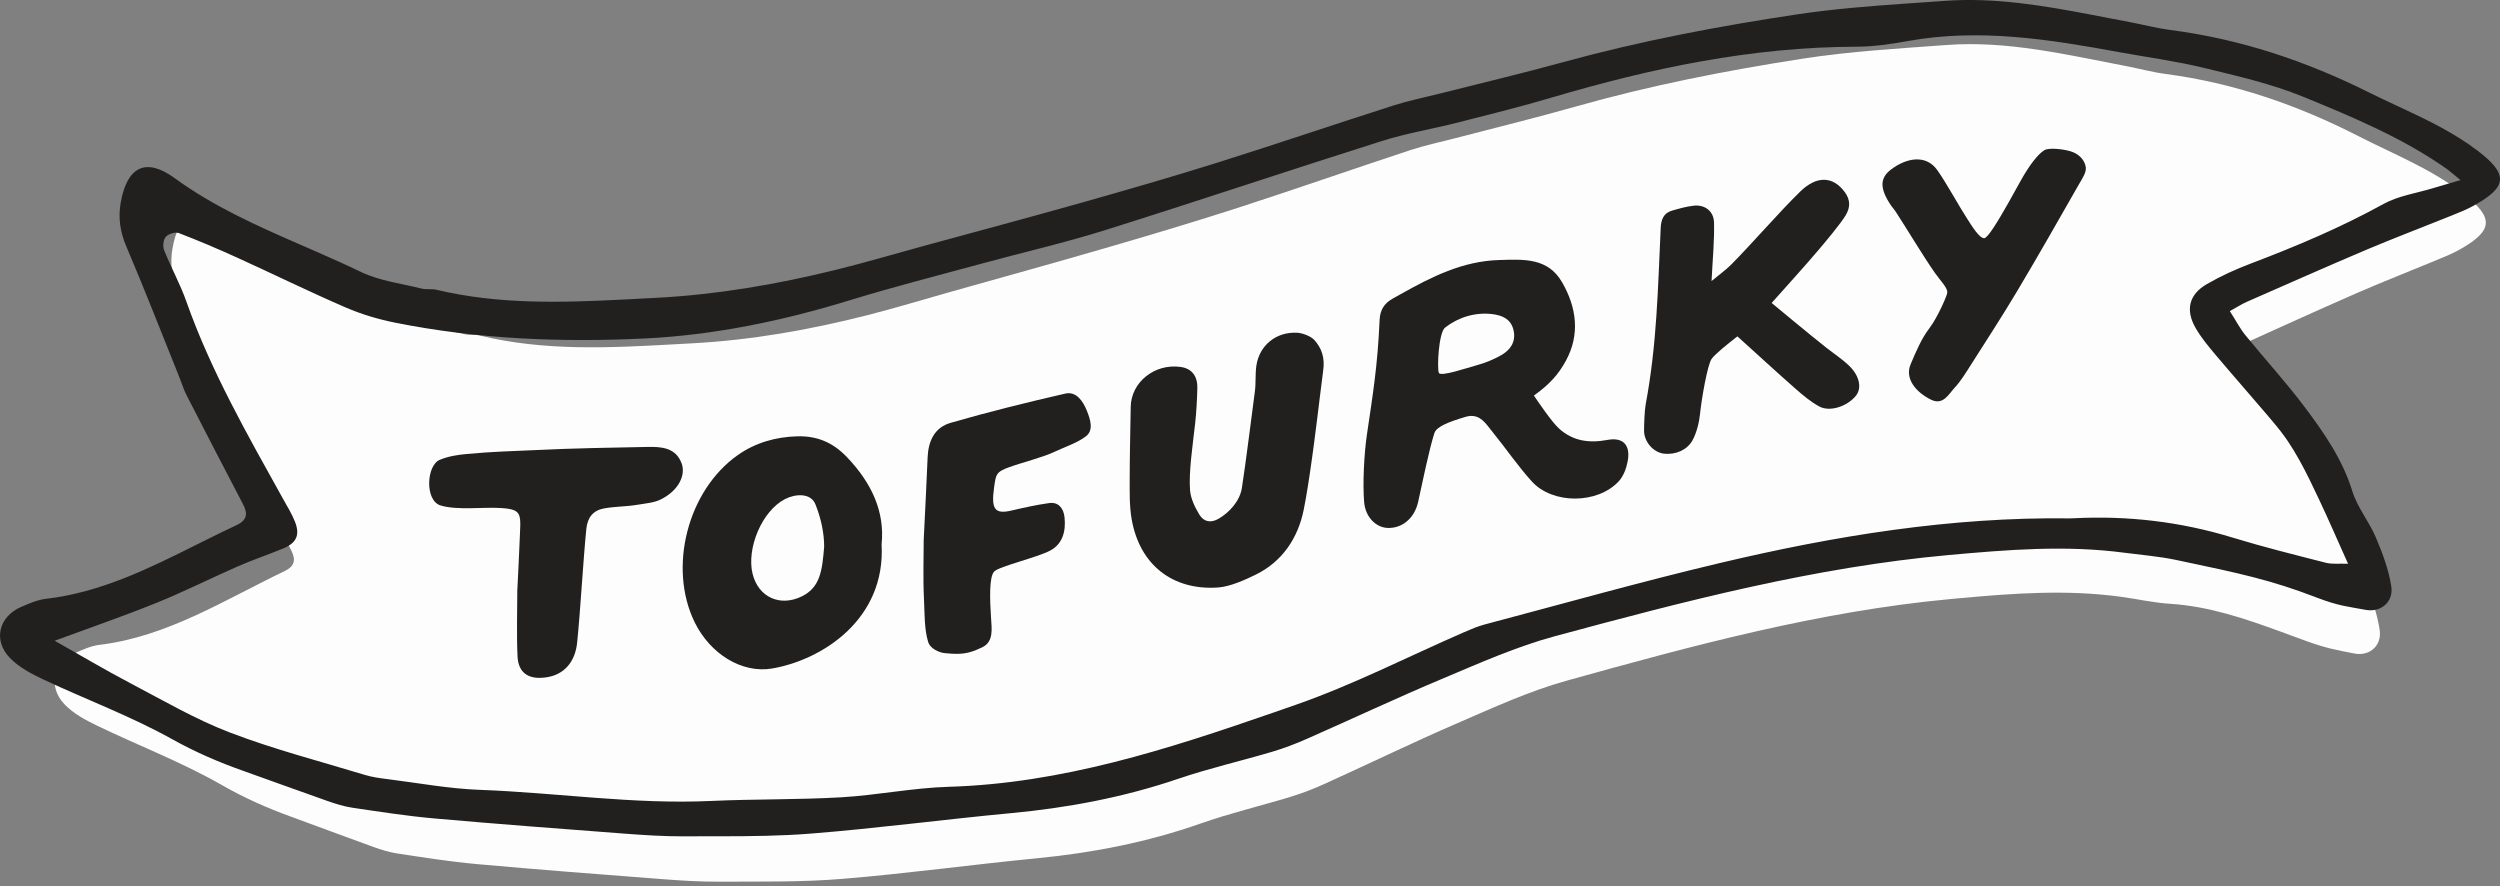 <svg width="440" height="156" viewBox="0 0 440.0 156.0" xmlns="http://www.w3.org/2000/svg"><rect x="0" y="0" width="440.0" height="156.0" fill="#808080" stroke="none"/><defs><clipPath id="a"><path d="M1560 0v9093H0V0h1560z"/></clipPath><clipPath id="b"><path d="M1560 0v200H0V0h1560z"/></clipPath><clipPath id="c"><path d="M364.603 3.87c2.3.442 4.572 1.068 6.887 1.373 11.956 1.572 23.178 5.429 33.944 10.935 6.277 3.213 12.859 5.775 18.525 10.19 5.37 4.177 5.303 6.412-.681 9.788-1.301.74-2.707 1.289-4.091 1.865-4.733 1.967-9.505 3.826-14.204 5.876a1013.537 1013.537 0 0 0-12.307 5.489l-8.185 3.708c-.765.345-1.474.823-2.867 1.615 1.066 1.718 1.745 3.086 2.67 4.252 3.354 4.242 6.958 8.28 10.143 12.646 3.308 4.538 6.446 9.194 8.123 14.78.857 2.87 2.874 5.349 4.02 8.154 1.138 2.772 2.208 5.68 2.627 8.63.382 2.679-1.791 4.615-4.458 4.082-2.815-.565-4.754-.854-8.389-2.17-.754-.274-1.509-.551-2.264-.829l-2.265-.833c-6.298-2.306-12.659-4.48-19.469-4.918-2.968-.188-5.903-.857-8.86-1.258-9.317-1.257-18.597-.609-27.902.243l-2.068.192c-23.02 2.158-45.273 8.179-67.47 14.367-6.546 1.822-12.835 4.72-19.118 7.436-7.847 3.394-15.55 7.134-23.345 10.67-1.945.882-3.943 1.668-5.978 2.29-5.305 1.622-10.725 2.895-15.96 4.736-9.348 3.283-18.924 5.152-28.727 6.104-11.454 1.11-22.867 2.695-34.332 3.632-7.2.595-14.457.453-21.69.493-3.4.025-6.81-.206-10.204-.465-10.824-.83-21.646-1.659-32.458-2.636-4.664-.422-9.307-1.162-13.947-1.862-1.461-.22-2.907-.685-4.307-1.187-4.812-1.73-9.594-3.546-14.404-5.29-4.195-1.52-8.203-3.296-12.15-5.556-7.026-4.023-14.65-6.934-21.96-10.455-2.071-.995-4.242-2.164-5.799-3.82-2.922-3.104-1.89-7.281 1.943-8.98 1.362-.607 2.79-1.252 4.239-1.427 11.959-1.446 22.018-7.905 32.602-12.986 1.754-.839 2.032-1.948 1.166-3.653a2605.263 2605.263 0 0 1-9.672-19.232c-.48-.965-.786-2.025-1.18-3.04-3.016-7.72-5.941-15.483-9.105-23.134-1.057-2.553-1.396-5.066-.946-7.686 1.079-6.274 4.245-8.072 9.249-4.326 9.77 7.316 21.14 11.167 31.835 16.466 2.056 1.02 4.338 1.568 6.637 2.071l1.254.273c.836.182 1.669.368 2.49.58.81.209 1.726.005 2.543.206 11.49 2.806 23.034 2.185 34.684 1.541l1.84-.101.921-.05c10.532-.57 20.712-2.38 30.849-4.954 4.96-1.264 9.865-2.76 14.795-4.15 9.027-2.543 18.072-5.031 27.078-7.655 7.778-2.263 15.55-4.569 23.264-7.066 10.146-3.287 20.221-6.814 30.349-10.156 2.636-.869 5.358-1.433 8.04-2.136 7.017-1.837 14.065-3.549 21.042-5.53 13.16-3.737 26.513-6.349 40.02-8.451 8.432-1.31 16.895-1.776 25.336-2.408 10.692-.802 21.177 1.714 31.647 3.718z"/></clipPath><clipPath id="d"><path d="M440 0v147.193H0V0h440z"/></clipPath><clipPath id="e"><path d="M368.235 2.623l1.903.366c1.584.306 3.168.613 4.751.909.592.111 1.181.234 1.77.36l1.766.381c1.178.252 2.358.486 3.55.64 12.297 1.582 23.846 5.448 34.923 10.97 1.55.772 3.117 1.507 4.686 2.239l1.569.733c4.441 2.08 8.845 4.229 12.813 7.235 5.522 4.184 5.457 6.419-.693 9.792-1.15.629-2.376 1.124-3.598 1.612l-.61.244c-4.866 1.964-9.77 3.816-14.602 5.86-7.05 2.99-14.052 6.099-21.069 9.178-.786.343-1.513.824-2.944 1.613 1.098 1.717 1.797 3.086 2.75 4.254 3.453 4.243 7.165 8.29 10.445 12.66 3.41 4.54 6.641 9.196 8.367 14.788.888 2.867 2.963 5.352 4.147 8.155 1.172 2.777 2.272 5.685 2.71 8.635.398 2.68-1.837 4.612-4.581 4.076-2.895-.564-4.492-.592-8.627-2.18-7.95-3.055-13.164-4.177-24.694-6.6-2.988-.626-6.07-.867-9.113-1.268-10.291-1.362-20.542-.524-30.821.404-23.68 2.137-46.56 8.13-69.383 14.296-6.733 1.816-13.198 4.708-19.654 7.418-8.065 3.388-15.988 7.118-23.997 10.645-1.998.882-4.055 1.668-6.145 2.285-1.638.485-3.286.94-4.936 1.386l-3.3.893c-2.748.748-5.486 1.524-8.178 2.44-9.61 3.272-19.456 5.13-29.54 6.074-11.78 1.1-23.52 2.673-35.31 3.604-5.125.404-10.28.455-15.435.462l-3.437.002c-1.145 0-2.29.002-3.434.009-3.499.014-7.007-.22-10.497-.485-11.133-.842-22.265-1.68-33.386-2.667-4.8-.428-9.575-1.175-14.345-1.877-1.504-.222-2.987-.691-4.43-1.194-4.951-1.732-9.872-3.554-14.82-5.302-4.32-1.523-8.438-3.308-12.505-5.571-7.23-4.033-15.075-6.95-22.595-10.473-2.133-1.002-4.365-2.174-5.968-3.83-3.012-3.107-1.955-7.284 1.985-8.98 1.4-.604 2.867-1.249 4.356-1.424 9.63-1.12 18.054-5.311 26.477-9.512l1.404-.7a246.507 246.507 0 0 1 5.64-2.737c1.804-.838 2.09-1.948 1.197-3.65a2471.676 2471.676 0 0 1-9.967-19.247c-.497-.965-.811-2.026-1.218-3.04-3.111-7.723-6.126-15.486-9.388-23.147-1.091-2.553-1.443-5.062-.983-7.686 1.103-6.274 4.359-8.065 9.51-4.313 6.804 4.955 14.357 8.326 21.939 11.632l2.967 1.294c2.635 1.153 5.262 2.322 7.851 3.571 3.274 1.579 7.094 2.035 10.683 2.935.835.21 1.773.006 2.614.207 10.888 2.597 21.82 2.285 32.84 1.726l1.89-.098 1.892-.1 1.894-.098c10.83-.555 21.3-2.358 31.724-4.92 5.102-1.255 10.146-2.75 15.211-4.135 9.283-2.537 18.584-5.016 27.846-7.627 7.997-2.26 15.988-4.556 23.917-7.044 10.433-3.278 20.789-6.795 31.206-10.128 2.707-.863 5.51-1.427 8.269-2.124 7.214-1.828 14.46-3.536 21.63-5.51 13.537-3.72 27.266-6.323 41.155-8.407 6.362-.954 12.739-1.454 19.11-1.9l5.211-.36c.579-.04 1.158-.081 1.736-.123 8.733-.63 17.336.836 25.9 2.474zm-32.447 4.602c-3.006.54-6.08.992-9.126.998-18.362.044-36.083 3.774-53.585 8.953-5.45 1.616-10.978 2.985-16.494 4.387-4.455 1.135-9.02 1.878-13.392 3.262-16.288 5.146-32.483 10.593-48.78 15.705-7.084 2.223-14.341 3.878-21.51 5.833-7.808 2.127-15.658 4.119-23.393 6.496-11.77 3.62-23.868 6.126-36.034 6.711-14.616.71-29.371.133-43.855-2.765-2.988-.598-5.975-1.477-8.765-2.685-3.216-1.39-6.397-2.857-9.57-4.34l-4.761-2.229a507.538 507.538 0 0 0-4.771-2.202c-3.385-1.536-6.81-3.003-10.282-4.329-.623-.237-1.834.142-2.288.663-.444.503-.567 1.674-.302 2.34 1.215 3.046 2.827 5.947 3.916 9.033 4.325 12.252 10.756 23.455 17.02 34.745.744 1.341 1.57 2.655 2.119 4.07.897 2.318.219 3.721-2.121 4.674-2.62 1.073-5.312 1.982-7.908 3.117-4.807 2.102-9.499 4.47-14.358 6.437-5.768 2.334-11.663 4.356-17.927 6.671 4.615 2.602 8.873 5.14 13.254 7.437 5.808 3.049 11.527 6.4 17.622 8.73 7.744 2.96 15.819 5.047 23.767 7.461 1.248.376 2.568.558 3.869.719 5.429.678 10.846 1.695 16.293 1.896 13.56.496 27.035 2.583 40.653 1.957 7.648-.351 15.322-.203 22.965-.644 6.326-.367 12.612-1.665 18.935-1.85 19.895-.59 38.504-6.597 56.967-13.001l2.09-.727 2.088-.728c10.09-3.52 19.691-8.46 29.523-12.739 1.199-.518 2.417-1.045 3.675-1.38 13.74-3.636 27.426-7.499 41.253-10.779 20.27-4.81 40.775-8.167 61.718-7.886.222.003.441-.01.657-.019 9.499-.49 18.788.592 27.907 3.376 5.445 1.665 10.975 3.046 16.497 4.455 1.1.28 2.312.117 3.903.173-1.825-4.064-3.382-7.67-5.06-11.222-2.24-4.754-4.5-9.511-7.956-13.56-3.404-3.989-6.87-7.923-10.257-11.93-1.264-1.496-2.54-3.028-3.521-4.714-1.875-3.213-1.23-5.96 1.945-7.794 2.454-1.418 5.075-2.611 7.73-3.616 7.99-3.031 15.83-6.333 23.337-10.476 2.615-1.45 5.79-1.893 8.713-2.784 1.209-.37 2.426-.716 4.865-1.428-1.409-1.147-1.887-1.59-2.414-1.96-7.77-5.467-16.497-9.108-25.191-12.672-5.636-2.309-11.685-3.687-17.635-5.133-4.877-1.184-9.88-1.84-14.826-2.75-12.316-2.26-24.633-4.233-37.2-1.957z"/></clipPath><clipPath id="f"><path d="M34.96 3.99c2.55 4.426 3.175 9.143.675 13.765-1.323 2.448-2.93 4.214-5.642 6.153l.023.035.113.17c.598.892 3.007 4.442 4.257 5.582 2.436 2.22 5.287 2.633 8.561 2.022 2.818-.527 4.085.99 3.54 3.808-.235 1.224-.74 2.58-1.563 3.471-3.712 4.027-11.626 4.085-15.298.031-2.491-2.744-4.584-5.848-6.934-8.73a23.204 23.204 0 0 1-.337-.425l-.223-.288c-1.01-1.296-2.082-2.547-4.197-1.918-2.833.842-5.077 1.69-5.454 2.837-.457 1.394-.982 3.57-1.48 5.785l-.246 1.107c-.446 2.024-.855 3.979-1.153 5.292-.657 2.864-2.861 4.674-5.463 4.516-1.936-.117-3.795-1.865-4.026-4.522-.284-3.256.003-8.627.477-11.833 1.049-7.134 1.9-12.23 2.242-20.24.074-1.732.804-2.91 2.232-3.715l.492-.278.985-.553C11.959 3.027 17.438.228 23.94.055c4.26-.117 8.503-.434 11.018 3.934zm-20.595 7.95c-1.168.91-1.44 7.257-1.107 7.979.333.721 4.933-.876 6.798-1.381a18.246 18.246 0 0 0 4.169-1.727c1.597-.906 2.602-2.318 2.204-4.291-.407-2.013-1.915-2.723-3.768-2.945-2.98-.357-5.944.534-8.296 2.365z"/></clipPath><clipPath id="g"><path d="M28.905 3.661c4.353 4.55 6.702 9.622 6.104 15.363.74 13.186-10.445 20.32-19.228 21.84-5.358.927-10.96-2.556-13.692-8.174C-2.597 23.056.881 9.5 9.714 3.297 12.827 1.111 16.425.1 20.196.005c3.379-.087 6.19 1.017 8.71 3.656zM18.02 11.048c-4.11 2.109-6.81 8.73-5.713 13.167 1.02 4.12 4.825 5.818 8.617 3.984 3.327-1.61 3.629-4.613 3.977-8.765 0-2.303-.496-4.834-1.526-7.437-.823-2.08-3.533-1.88-5.355-.95z"/></clipPath><clipPath id="h"><path d="M22.293 5.848C22.8 2.265 25.746-.192 29.5.012c.919.05 2.41.616 3.003 1.28 1.27 1.427 1.905 3.085 1.541 5.493-.206 1.366-.815 6.765-1.567 12.473l-.12.903c-.04.302-.08.604-.122.905l-.124.904c-.478 3.458-.994 6.814-1.489 9.242-1.002 4.898-3.715 9.054-8.426 11.37-1.88.924-4.535 2.124-6.65 2.269C7.51 45.39 1.776 40.834.36 32.889c-.416-2.353-.357-4.77-.357-7.137.003-3.891.12-8.815.182-12.702.064-4.32 4.193-7.646 8.75-7.023 1.948.265 3.03 1.538 2.974 3.749-.046 1.914-.166 4.23-.376 6.113-.425 3.81-1.168 8.731-.903 11.876.12 1.458.842 2.932 1.615 4.227.787 1.322 2.041 1.55 3.42.749 1.954-1.141 3.733-3.163 4.081-5.392.722-4.643 1.665-12.326 2.288-16.988.2-1.48.05-3.033.259-4.513z"/></clipPath><clipPath id="i"><path d="M27.51 2.05c2.891-2.809 5.746-2.685 7.796.09.987 1.334 1.055 2.635.182 4.106-.89 1.495-3.678 4.806-4.8 6.126-2.543 2.99-5.065 5.752-8.232 9.307 0 0 6.69 5.565 9.589 7.85 1.371 1.078 2.857 2.04 4.097 3.252 1.837 1.797 2.198 3.934 1.131 5.244-1.501 1.85-4.55 2.886-6.419 1.88-1.507-.813-2.867-1.957-4.165-3.098-3.422-3.012-6.776-6.1-10.26-9.249-1.957 1.523-4.048 3.228-4.556 3.99-.725 1.085-1.76 7.041-2.023 9.683-.142 1.415-.595 3.327-1.341 4.656-.922 1.634-2.886 2.55-5.025 2.312C1.677 47.995-.003 46.152 0 44.148c0-1.07.086-3.542.284-4.606C2.278 28.866 2.429 19.157 2.932 8.438 3 6.998 3.44 5.86 4.908 5.432c1.261-.367 2.537-.728 3.832-.873 1.918-.219 3.518.925 3.573 2.948.087 3.234-.246 6.474-.434 10.315 1.369-1.14 2.51-1.945 3.48-2.922 3.546-3.561 8.543-9.348 12.15-12.85z"/></clipPath><clipPath id="j"><path d="M28.767 3.094c.601 1.504 1.243 3.413-.166 4.492-1.53 1.178-3.666 1.847-5.42 2.682-2.167 1.039-5.8 1.924-8.059 2.744-2.377.863-2.355 1.273-2.688 3.607-.528 3.733.098 4.72 2.99 4.051 2.346-.54 4.335-.996 6.715-1.332 1.544-.213 2.512.811 2.694 2.494.266 2.464-.333 4.705-2.518 5.867-2.319 1.227-8.929 2.756-9.85 3.678-.922.919-.78 4.96-.559 8.284.12 1.767.454 4.06-1.464 5.01-2.531 1.255-3.823 1.357-6.668 1.082-1.129-.11-2.587-.866-2.923-1.911-.718-2.254-.632-5.192-.752-7.563-.188-3.715-.05-7.448-.05-10.436.256-5.333.506-9.924.688-14.514C.854 8.434 1.933 6.04 4.8 5.215 11.293 3.335 18.38 1.577 24.966.07c1.905-.441 3.114 1.291 3.801 3.024z"/></clipPath><clipPath id="k"><path d="M44.439 2.922c.746 2.032-.515 4.773-3.71 6.34-1.137.554-2.33.64-4.254.952-1.936.311-3.727.262-5.663.607-1.983.355-2.947 1.606-3.151 3.623-.567 5.644-1.036 14.342-1.615 19.987-.364 3.542-2.387 5.623-5.257 6.098-3.09.511-5.09-.561-5.238-3.675-.176-3.712-.04-8.358-.04-11.543.151-3.16.302-5.787.398-8.413.19-5.109.7-5.883-3.324-6.142-3.021-.194-7.698.438-10.59-.453-2.78-.857-2.503-7.066-.105-8.04 1.53-.62 3.028-.854 4.693-1.012C11.272.811 14.65.758 18.788.558 25.333.24 31.888.129 38.44.006c2.448-.046 4.967.11 6 2.916z"/></clipPath><clipPath id="l"><path d="M33.127.457c1.335.406 2.43 1.393 2.654 2.777.148.91-.64 2.044-1.18 2.982-3.577 6.261-7.134 12.532-10.828 18.729-2.688 4.507-5.552 8.91-8.37 13.337-.82 1.285-1.628 2.617-2.658 3.727-1.103 1.187-2.062 3.2-4.196 2.158-2.598-1.273-4.689-3.666-3.591-6.246.937-2.204 1.887-4.498 3.326-6.373 1.341-1.748 3.03-5.567 3.114-6.172.123-.872-1.125-2.035-2.183-3.545-2.13-3.043-4.895-7.708-6.93-10.818-.238-.367-.549-.685-.792-1.045-1.992-2.96-1.989-4.795 0-6.308 2.74-2.081 6.156-2.695 8.139.08 1.618 2.269 3.755 6.243 5.278 8.583.801 1.227 2.1 3.422 2.99 3.422.612 0 2.405-2.956 4.147-6.029l.298-.527c.692-1.23 1.365-2.454 1.94-3.488 1.582-2.852 3.08-4.745 4.196-5.442.79-.493 3.342-.2 4.646.198z"/></clipPath></defs><g clip-path="url(#a)" transform="translate(-40 -24)"><g clip-path="url(#b)"><g clip-path="url(#c)" transform="translate(49.622 31.768)"><path fill="#FDFDFD" d="M0 0h427.881v147.41H0V0z"/></g><g clip-path="url(#d)" transform="translate(40 24)"><g clip-path="url(#e)"><path fill="#221F1F" d="M0 0h440v147.193H0V0z"/></g></g><g clip-path="url(#f)" transform="translate(279.978 69.707)"><path fill="#221F1F" d="M0 0h46.61v47.213H0V0z"/></g><g clip-path="url(#g)" transform="translate(160.151 100.786)"><path fill="#221F1F" d="M0 0h35.101v41.013H0V0z"/></g><g clip-path="url(#h)" transform="translate(238.822 82.55)"><path fill="#221F1F" d="M0 0h34.147v44.894H0V0z"/></g><g clip-path="url(#i)" transform="translate(329.354 55.642)"><path fill="#221F1F" d="M0 0h37.869v48.236H0V0z"/></g><g clip-path="url(#j)" transform="translate(202.523 93.201)"><path fill="#221F1F" d="M0 0h29.448v45.878H0V0z"/></g><g clip-path="url(#k)" transform="translate(115.533 102.653)"><path fill="#221F1F" d="M0 0h44.647v40.65H0V0z"/></g><g clip-path="url(#l)" transform="translate(371.316 50.18)"><path fill="#221F1F" d="M0 0h35.8v44.457H0V0z"/></g></g></g></svg>